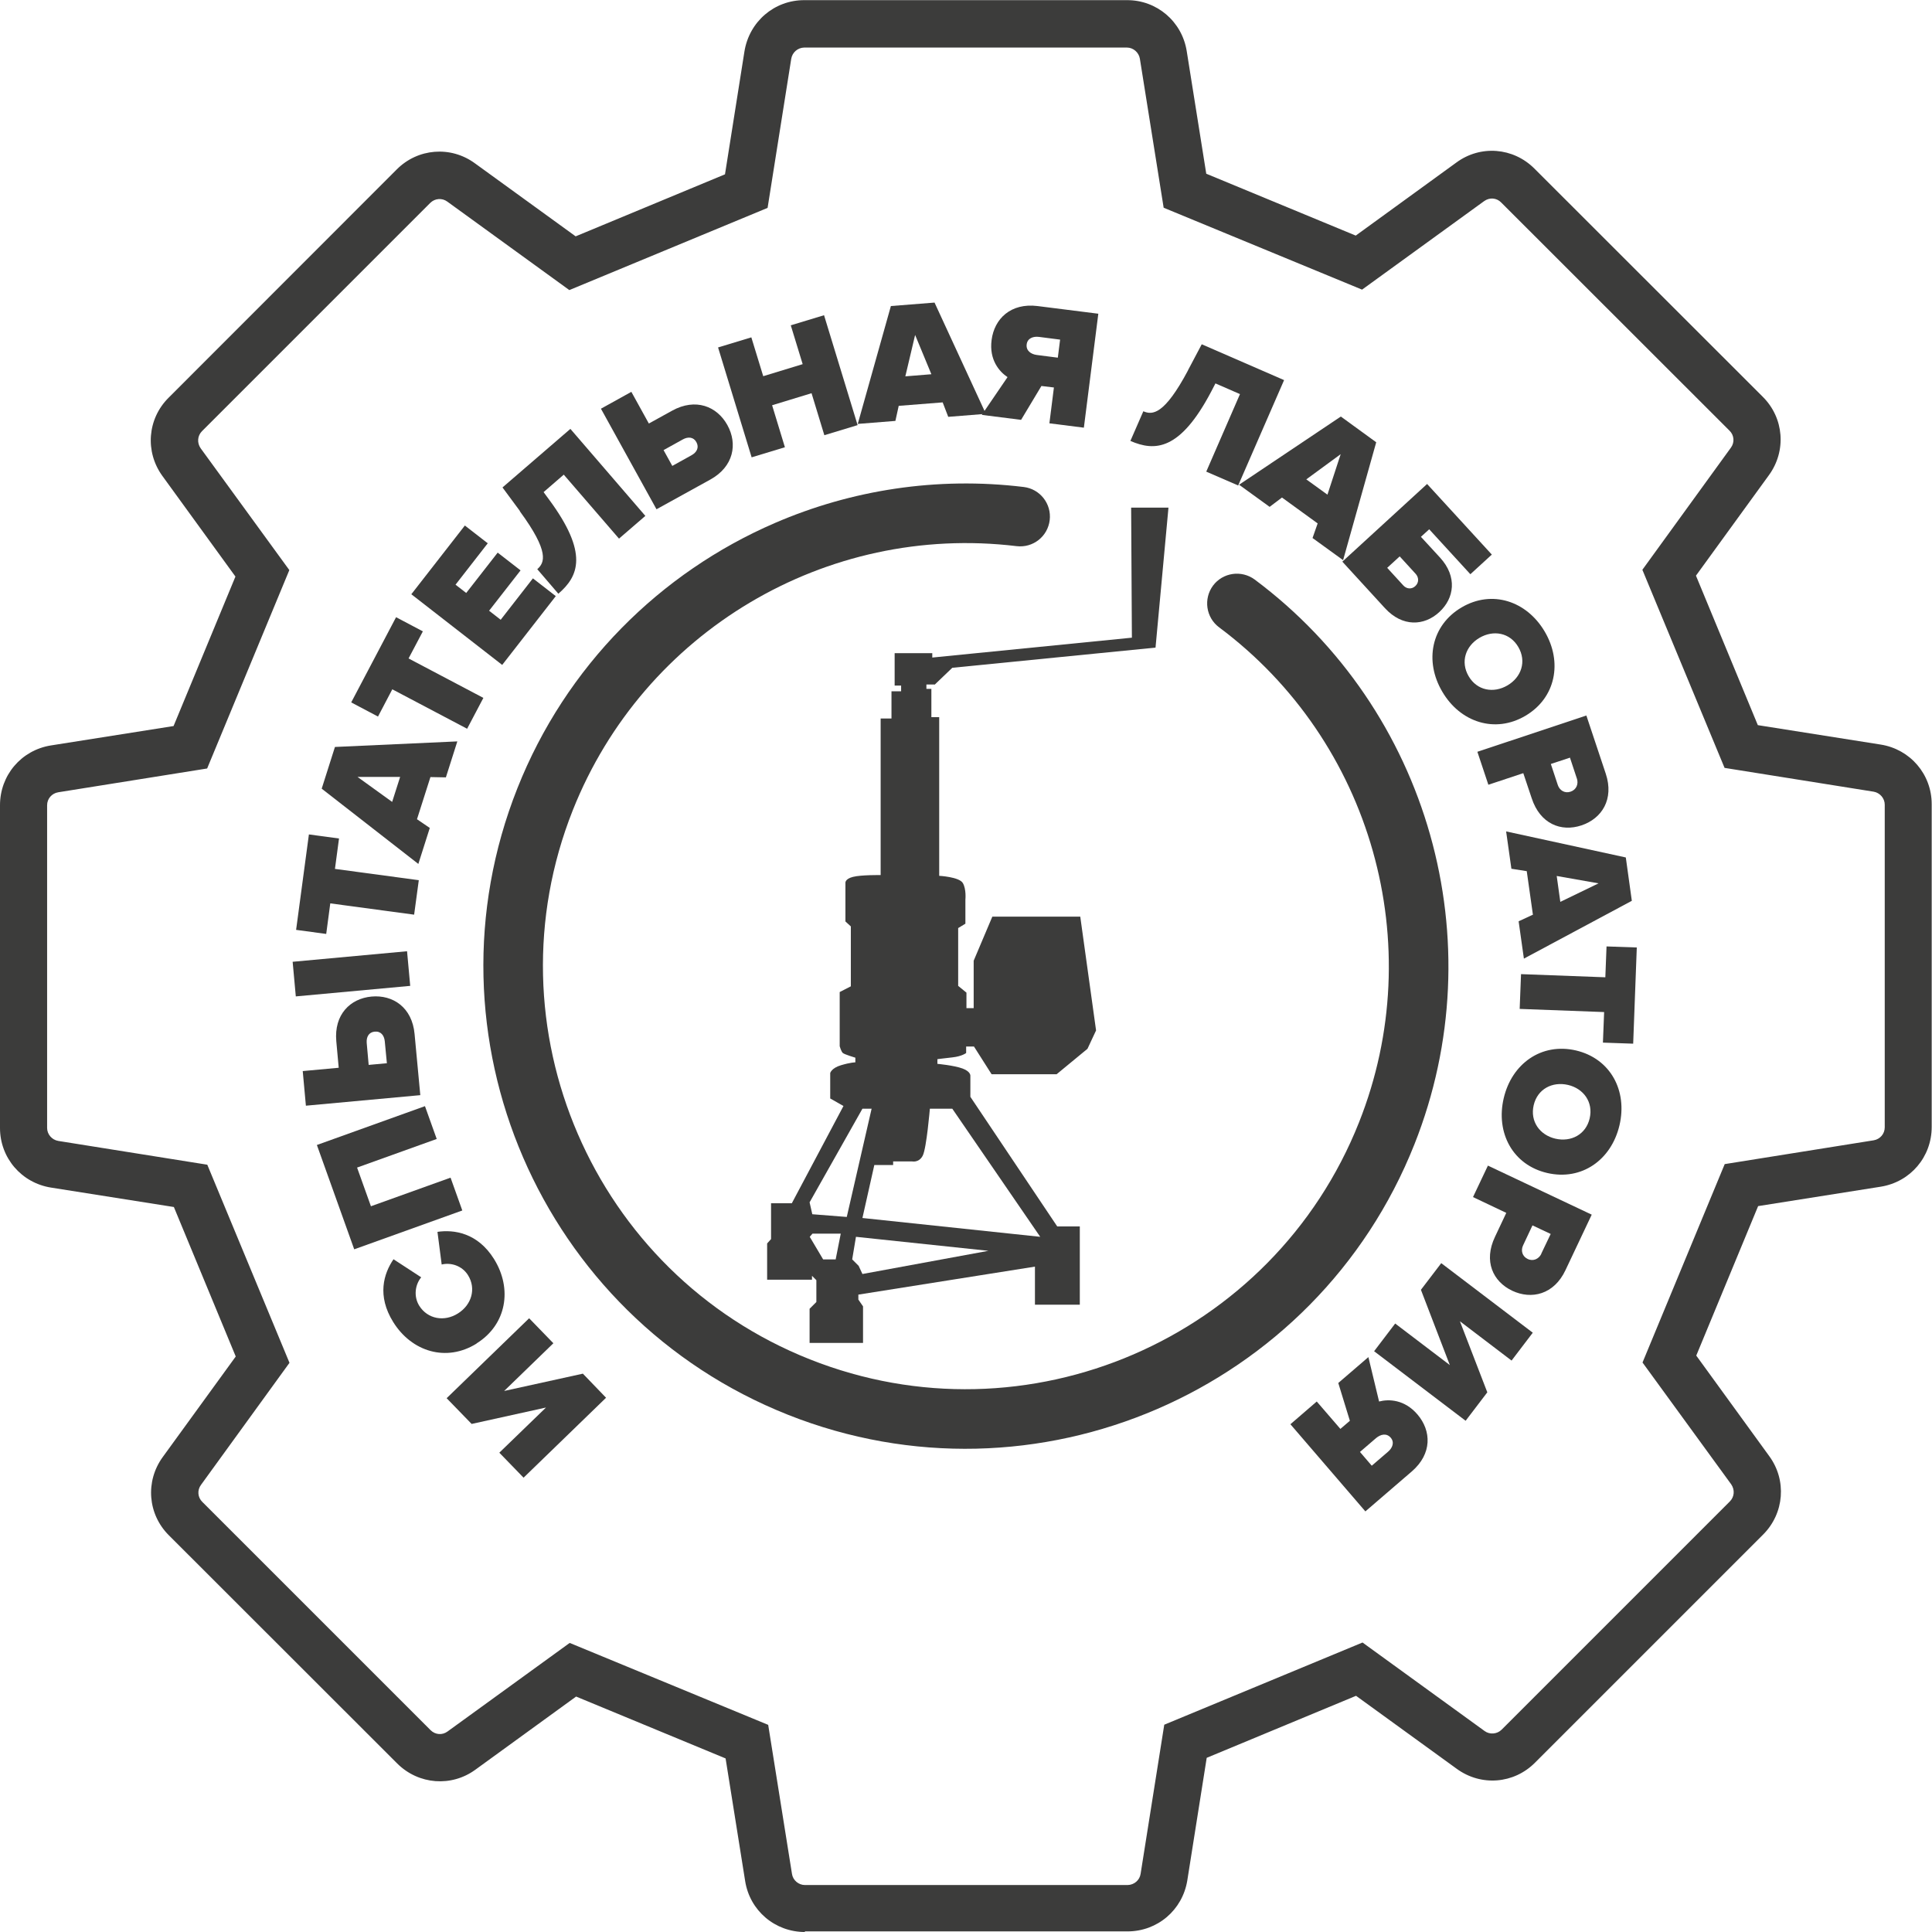 <?xml version="1.0" encoding="UTF-8"?>
<svg id="_Слой_2" data-name="Слой 2" xmlns="http://www.w3.org/2000/svg" viewBox="0 0 128.34 128.34">
  <defs>
    <style>
      .cls-1 {
        fill: #3c3c3b;
      }
    </style>
  </defs>
  <g id="_Слой_1-2" data-name="Слой 1">
    <g>
      <path class="cls-1" d="M53.47,128.34c-1.99,0-3.66-1.42-3.97-3.38l-1.3-8.15-9.93-4.11-6.68,4.85c-1.59,1.17-3.78,1.01-5.2-.4l-15.17-15.16c-1.41-1.4-1.58-3.59-.41-5.2l4.85-6.68-4.11-9.93-8.16-1.29c-1.96-.31-3.39-1.97-3.39-3.96v-21.44c0-1.99,1.41-3.65,3.37-3.97l8.16-1.29,4.11-9.93-4.85-6.68c-1.17-1.61-1-3.8,.41-5.2l15.15-15.16c1.4-1.41,3.59-1.59,5.2-.41l6.69,4.85,9.92-4.12,1.29-8.15C49.77,1.43,51.44,.01,53.42,.01h21.44c1.98-.01,3.65,1.41,3.97,3.37l1.3,8.16,9.93,4.11,6.68-4.85c1.6-1.18,3.78-1.01,5.19,.4l15.17,15.16c1.41,1.4,1.58,3.59,.41,5.2l-4.85,6.68,4.11,9.93,8.16,1.29c1.96,.31,3.39,1.97,3.39,3.96v21.44c0,1.99-1.41,3.65-3.38,3.97l-8.15,1.29-4.11,9.93,4.85,6.68c1.17,1.6,1,3.79-.4,5.2l-15.16,15.16c-1.4,1.41-3.58,1.59-5.2,.41l-6.69-4.85-9.92,4.12-1.29,8.15c-.32,1.96-1.98,3.38-3.97,3.38h-21.44Zm-15.62-19.2l13.18,5.44,1.58,9.9c.06,.42,.44,.74,.86,.74h21.44c.43-.01,.8-.32,.86-.75l1.57-9.9,13.17-5.46,8.11,5.88c.34,.25,.83,.21,1.13-.09l15.16-15.16c.31-.31,.34-.78,.09-1.14l-5.89-8.09,5.46-13.18,9.89-1.58c.43-.07,.74-.43,.74-.86v-21.44c0-.42-.32-.79-.74-.86l-9.9-1.58-5.46-13.16,5.88-8.11c.26-.35,.22-.83-.09-1.13l-15.17-15.16c-.3-.31-.77-.35-1.13-.09l-8.11,5.88-13.18-5.44-1.58-9.9c-.07-.42-.44-.74-.86-.74h-21.44c-.43,.01-.79,.32-.86,.75l-1.57,9.9-13.17,5.46-8.11-5.88c-.34-.25-.82-.22-1.13,.09l-15.16,15.16c-.31,.31-.34,.78-.09,1.14l5.89,8.09-5.46,13.18-9.89,1.58c-.43,.07-.74,.43-.74,.86v21.44c0,.42,.32,.79,.74,.86l9.9,1.58,5.46,13.16-5.88,8.11c-.26,.35-.22,.83,.09,1.13l15.16,15.16c.31,.31,.78,.35,1.13,.09l8.11-5.88Z"/>
      <g>
        <path class="cls-1" d="M33.18,96.49l3.09-2.99-4.94,1.09-1.66-1.71,5.48-5.31,1.61,1.66-3.27,3.17,5.23-1.15,1.54,1.6-5.48,5.31-1.61-1.66Z"/>
        <path class="cls-1" d="M31.66,89.25c-2,1.25-4.31,.55-5.54-1.43-1.09-1.75-.63-3.22,.02-4.17l1.84,1.2c-.4,.48-.52,1.26-.13,1.89,.56,.89,1.67,1.08,2.57,.51,.9-.56,1.23-1.64,.67-2.54-.39-.63-1.14-.86-1.75-.71l-.28-2.17c1.1-.16,2.67,.06,3.76,1.81,1.23,1.98,.83,4.36-1.16,5.6Z"/>
        <path class="cls-1" d="M23.72,77.56l.92,2.57,5.29-1.9,.78,2.18-7.18,2.58-2.48-6.93,7.18-2.58,.78,2.18-5.29,1.9Z"/>
        <path class="cls-1" d="M19.65,66.19l-.21-2.3,7.6-.7,.21,2.3-7.6,.7Zm2.85,4.74l-.16-1.76c-.16-1.78,.93-2.84,2.34-2.97,1.42-.13,2.7,.72,2.86,2.49l.38,4.06-7.6,.7-.21-2.3,2.39-.22Zm3.2-.3l-.14-1.46c-.04-.39-.26-.68-.67-.64-.4,.04-.56,.36-.53,.75l.13,1.46,1.2-.11Z"/>
        <path class="cls-1" d="M21.94,60.01l-.27,2.03-2-.27,.85-6.34,2,.27-.27,2.02,5.57,.75-.31,2.29-5.57-.75Z"/>
        <path class="cls-1" d="M28.59,51.63l-.89,2.79,.85,.58-.76,2.39-6.42-5,.88-2.77,8.13-.37-.76,2.39-1.03-.02Zm-2.54,1.64l.53-1.66h-2.83s2.3,1.66,2.3,1.66Z"/>
        <path class="cls-1" d="M26.06,45.79l-.95,1.81-1.78-.94,2.98-5.66,1.78,.94-.95,1.8,4.97,2.62-1.08,2.05-4.97-2.62Z"/>
        <path class="cls-1" d="M27.32,39.48l3.56-4.57,1.52,1.18-2.14,2.75,.71,.55,2.09-2.68,1.52,1.18-2.09,2.68,.77,.6,2.14-2.75,1.52,1.18-3.56,4.57-6.03-4.69Z"/>
        <path class="cls-1" d="M34.54,33.95l-1.16-1.57,4.51-3.89,4.98,5.78-1.75,1.51-3.67-4.25-1.34,1.16,.36,.49c2.64,3.57,1.97,5.1,.62,6.26l-1.4-1.63c.49-.43,.83-1.14-1.16-3.85Z"/>
        <path class="cls-1" d="M43.11,28.13l1.54-.85c1.56-.86,2.98-.29,3.67,.96,.69,1.25,.42,2.76-1.14,3.62l-3.57,1.97-3.69-6.68,2.02-1.12,1.16,2.1Zm1.55,2.82l1.28-.71c.34-.19,.52-.51,.32-.87-.19-.35-.56-.37-.9-.18l-1.28,.71,.58,1.05Z"/>
        <path class="cls-1" d="M53.91,26.12l-2.62,.8,.85,2.79-2.21,.67-2.23-7.3,2.21-.67,.79,2.58,2.62-.8-.79-2.58,2.21-.67,2.23,7.3-2.21,.67-.85-2.79Z"/>
        <path class="cls-1" d="M62.62,26.73l-2.92,.23-.22,1-2.5,.2,2.2-7.83,2.9-.23,3.41,7.39-2.5,.2-.37-.96Zm-2.48-1.73l1.73-.14-1.08-2.61-.65,2.75Z"/>
        <path class="cls-1" d="M66.94,25.06c-.56-.37-1.24-1.16-1.07-2.47,.18-1.42,1.28-2.48,3.05-2.26l4.04,.51-.96,7.57-2.29-.29,.3-2.38-.83-.1-1.35,2.25-2.61-.33,1.71-2.51Zm3.48-2.5l-1.4-.18c-.39-.05-.77,.09-.82,.5-.05,.42,.29,.65,.67,.7l1.4,.18,.15-1.19Z"/>
        <path class="cls-1" d="M78.92,24.59l.91-1.72,5.47,2.38-3.05,7-2.12-.92,2.24-5.15-1.63-.71-.28,.54c-2.07,3.93-3.74,3.99-5.37,3.28l.86-1.97c.6,.26,1.39,.25,2.97-2.72Z"/>
        <path class="cls-1" d="M87.53,34.77l-2.37-1.72-.82,.62-2.03-1.47,6.76-4.53,2.35,1.71-2.2,7.83-2.03-1.47,.34-.97Zm-.76-2.93l1.41,1.02,.88-2.69-2.28,1.67Z"/>
        <path class="cls-1" d="M97.68,38.15l-2.74-2.99-.55,.5,1.27,1.38c1.16,1.27,.95,2.7-.05,3.62-1.01,.93-2.45,1-3.61-.26l-2.83-3.09,5.63-5.16,4.3,4.69-1.42,1.3Zm-5.53-.43l1.07,1.17c.22,.24,.56,.27,.8,.04,.24-.22,.24-.56,.03-.8l-1.07-1.17-.83,.76Z"/>
        <path class="cls-1" d="M102.61,41.95c1.2,2.03,.74,4.41-1.28,5.6-2.02,1.19-4.33,.43-5.52-1.6-1.2-2.03-.74-4.41,1.28-5.6,2.02-1.19,4.32-.43,5.52,1.6Zm-1.75,1.03c-.56-.96-1.66-1.15-2.58-.61-.92,.54-1.28,1.59-.72,2.55,.56,.96,1.66,1.15,2.58,.61,.92-.54,1.28-1.59,.72-2.55Z"/>
        <path class="cls-1" d="M105.38,47.53l1.29,3.87c.56,1.69-.26,2.98-1.62,3.43-1.35,.45-2.74-.1-3.3-1.8l-.56-1.67-2.32,.77-.73-2.19,7.24-2.41Zm-.63,4.19l-.46-1.39-1.27,.42,.46,1.39c.12,.37,.47,.58,.85,.45,.39-.13,.54-.51,.42-.88Z"/>
        <path class="cls-1" d="M101.83,60.77l-.41-2.9-1.02-.16-.35-2.48,7.95,1.73,.4,2.88-7.17,3.84-.35-2.48,.93-.43Zm1.58-2.58l.24,1.72,2.54-1.23-2.78-.49Z"/>
        <path class="cls-1" d="M106.64,64.92l.08-2.05,2.01,.07-.24,6.39-2.01-.07,.08-2.03-5.61-.21,.09-2.31,5.61,.21Z"/>
        <path class="cls-1" d="M107.58,74.75c-.54,2.3-2.51,3.7-4.8,3.17-2.29-.53-3.43-2.67-2.89-4.97,.54-2.3,2.51-3.7,4.8-3.17,2.29,.54,3.43,2.67,2.89,4.97Zm-1.98-.46c.25-1.08-.41-1.98-1.44-2.22-1.04-.24-2.03,.27-2.28,1.35-.25,1.08,.41,1.98,1.44,2.22,1.04,.24,2.03-.27,2.28-1.35Z"/>
        <path class="cls-1" d="M105.73,80.7l-1.74,3.68c-.76,1.61-2.25,1.97-3.54,1.36-1.28-.61-1.91-1.96-1.14-3.58l.75-1.59-2.21-1.05,.99-2.09,6.9,3.26Zm-3.35,2.59l.63-1.32-1.21-.57-.62,1.32c-.17,.35-.06,.74,.3,.91,.37,.18,.74,0,.91-.34Z"/>
        <path class="cls-1" d="M100.41,90.38l-3.43-2.61,1.82,4.72-1.44,1.89-6.08-4.62,1.4-1.84,3.63,2.76-1.92-5,1.35-1.77,6.08,4.62-1.4,1.84Z"/>
        <path class="cls-1" d="M91.61,93.1c.65-.17,1.69-.14,2.55,.86,.93,1.09,.98,2.61-.37,3.78l-3.09,2.66-4.98-5.79,1.75-1.51,1.57,1.82,.63-.54-.77-2.51,2-1.72,.71,2.95Zm-.48,4.26l1.07-.92c.3-.25,.45-.63,.18-.94-.28-.32-.67-.22-.97,.03l-1.07,.92,.78,.91Z"/>
      </g>
      <path class="cls-1" d="M62.07,45.5l1.19-1.14,13.5-1.34,.86-9.3h-2.48l.05,8.64-13.26,1.32v-.29h-2.5v2.15h.43v.38h-.64v1.81h-.72v10.4s-1.29-.02-1.84,.12c-.55,.14-.5,.41-.5,.41v2.55l.36,.33v3.98l-.74,.38v3.6s.1,.36,.21,.45c.12,.1,.83,.31,.83,.31v.31s-.31,0-.95,.19c-.64,.19-.72,.52-.72,.52v1.69l.88,.5-3.43,6.46h-1.38v2.38l-.26,.29v2.41h2.98v-.26l.29,.29v1.45l-.45,.45v2.27h3.55v-2.43l-.31-.45v-.33l11.73-1.86v2.53h2.98v-5.2h-1.5l-5.77-8.61v-1.38s.05-.29-.52-.5-1.67-.31-1.67-.31v-.31s.36-.05,1-.12c.64-.07,.91-.29,.91-.29v-.43h.52l1.17,1.84h4.32l2.05-1.69,.57-1.22-1.05-7.56h-5.84l-1.24,2.93v3.15h-.48v-1.03l-.55-.45v-3.84l.48-.29v-1.6s.07-.69-.17-1.1c-.24-.41-1.57-.48-1.57-.48v-10.54h-.52v-1.88h-.33v-.29h.55Zm-6.57,38.16h-.82l-.89-1.5,.18-.21h1.88l-.34,1.72Zm-1.54-3l-.18-.79,3.51-6.22h.61l-1.65,7.19-2.29-.18Zm3.33,3.97l-.25-.54-.43-.43,.25-1.5,8.8,.93-8.37,1.54Zm4.47-10.98h1.5l5.84,8.51-11.81-1.25,.79-3.52h1.25v-.24h1.25s.47,.11,.72-.39c.25-.5,.47-3.11,.47-3.11Z"/>
      <path class="cls-1" d="M52.34,93.98c16.43,6.52,35.1-1.54,41.62-17.97,5.34-13.45,.97-28.87-10.61-37.51-.88-.65-2.12-.47-2.77,.4-.65,.88-.47,2.12,.4,2.77,10.15,7.57,13.98,21.09,9.3,32.88-5.71,14.4-22.08,21.47-36.48,15.75-14.4-5.71-21.47-22.08-15.75-36.48,4.71-11.86,16.83-19.07,29.48-17.54,1.09,.13,2.07-.64,2.2-1.73,.13-1.08-.64-2.07-1.73-2.2-5.77-.7-11.45,.2-16.52,2.39-7.62,3.29-13.89,9.5-17.11,17.62-6.52,16.43,1.54,35.1,17.97,41.62Z"/>
    </g>
  </g>
</svg>